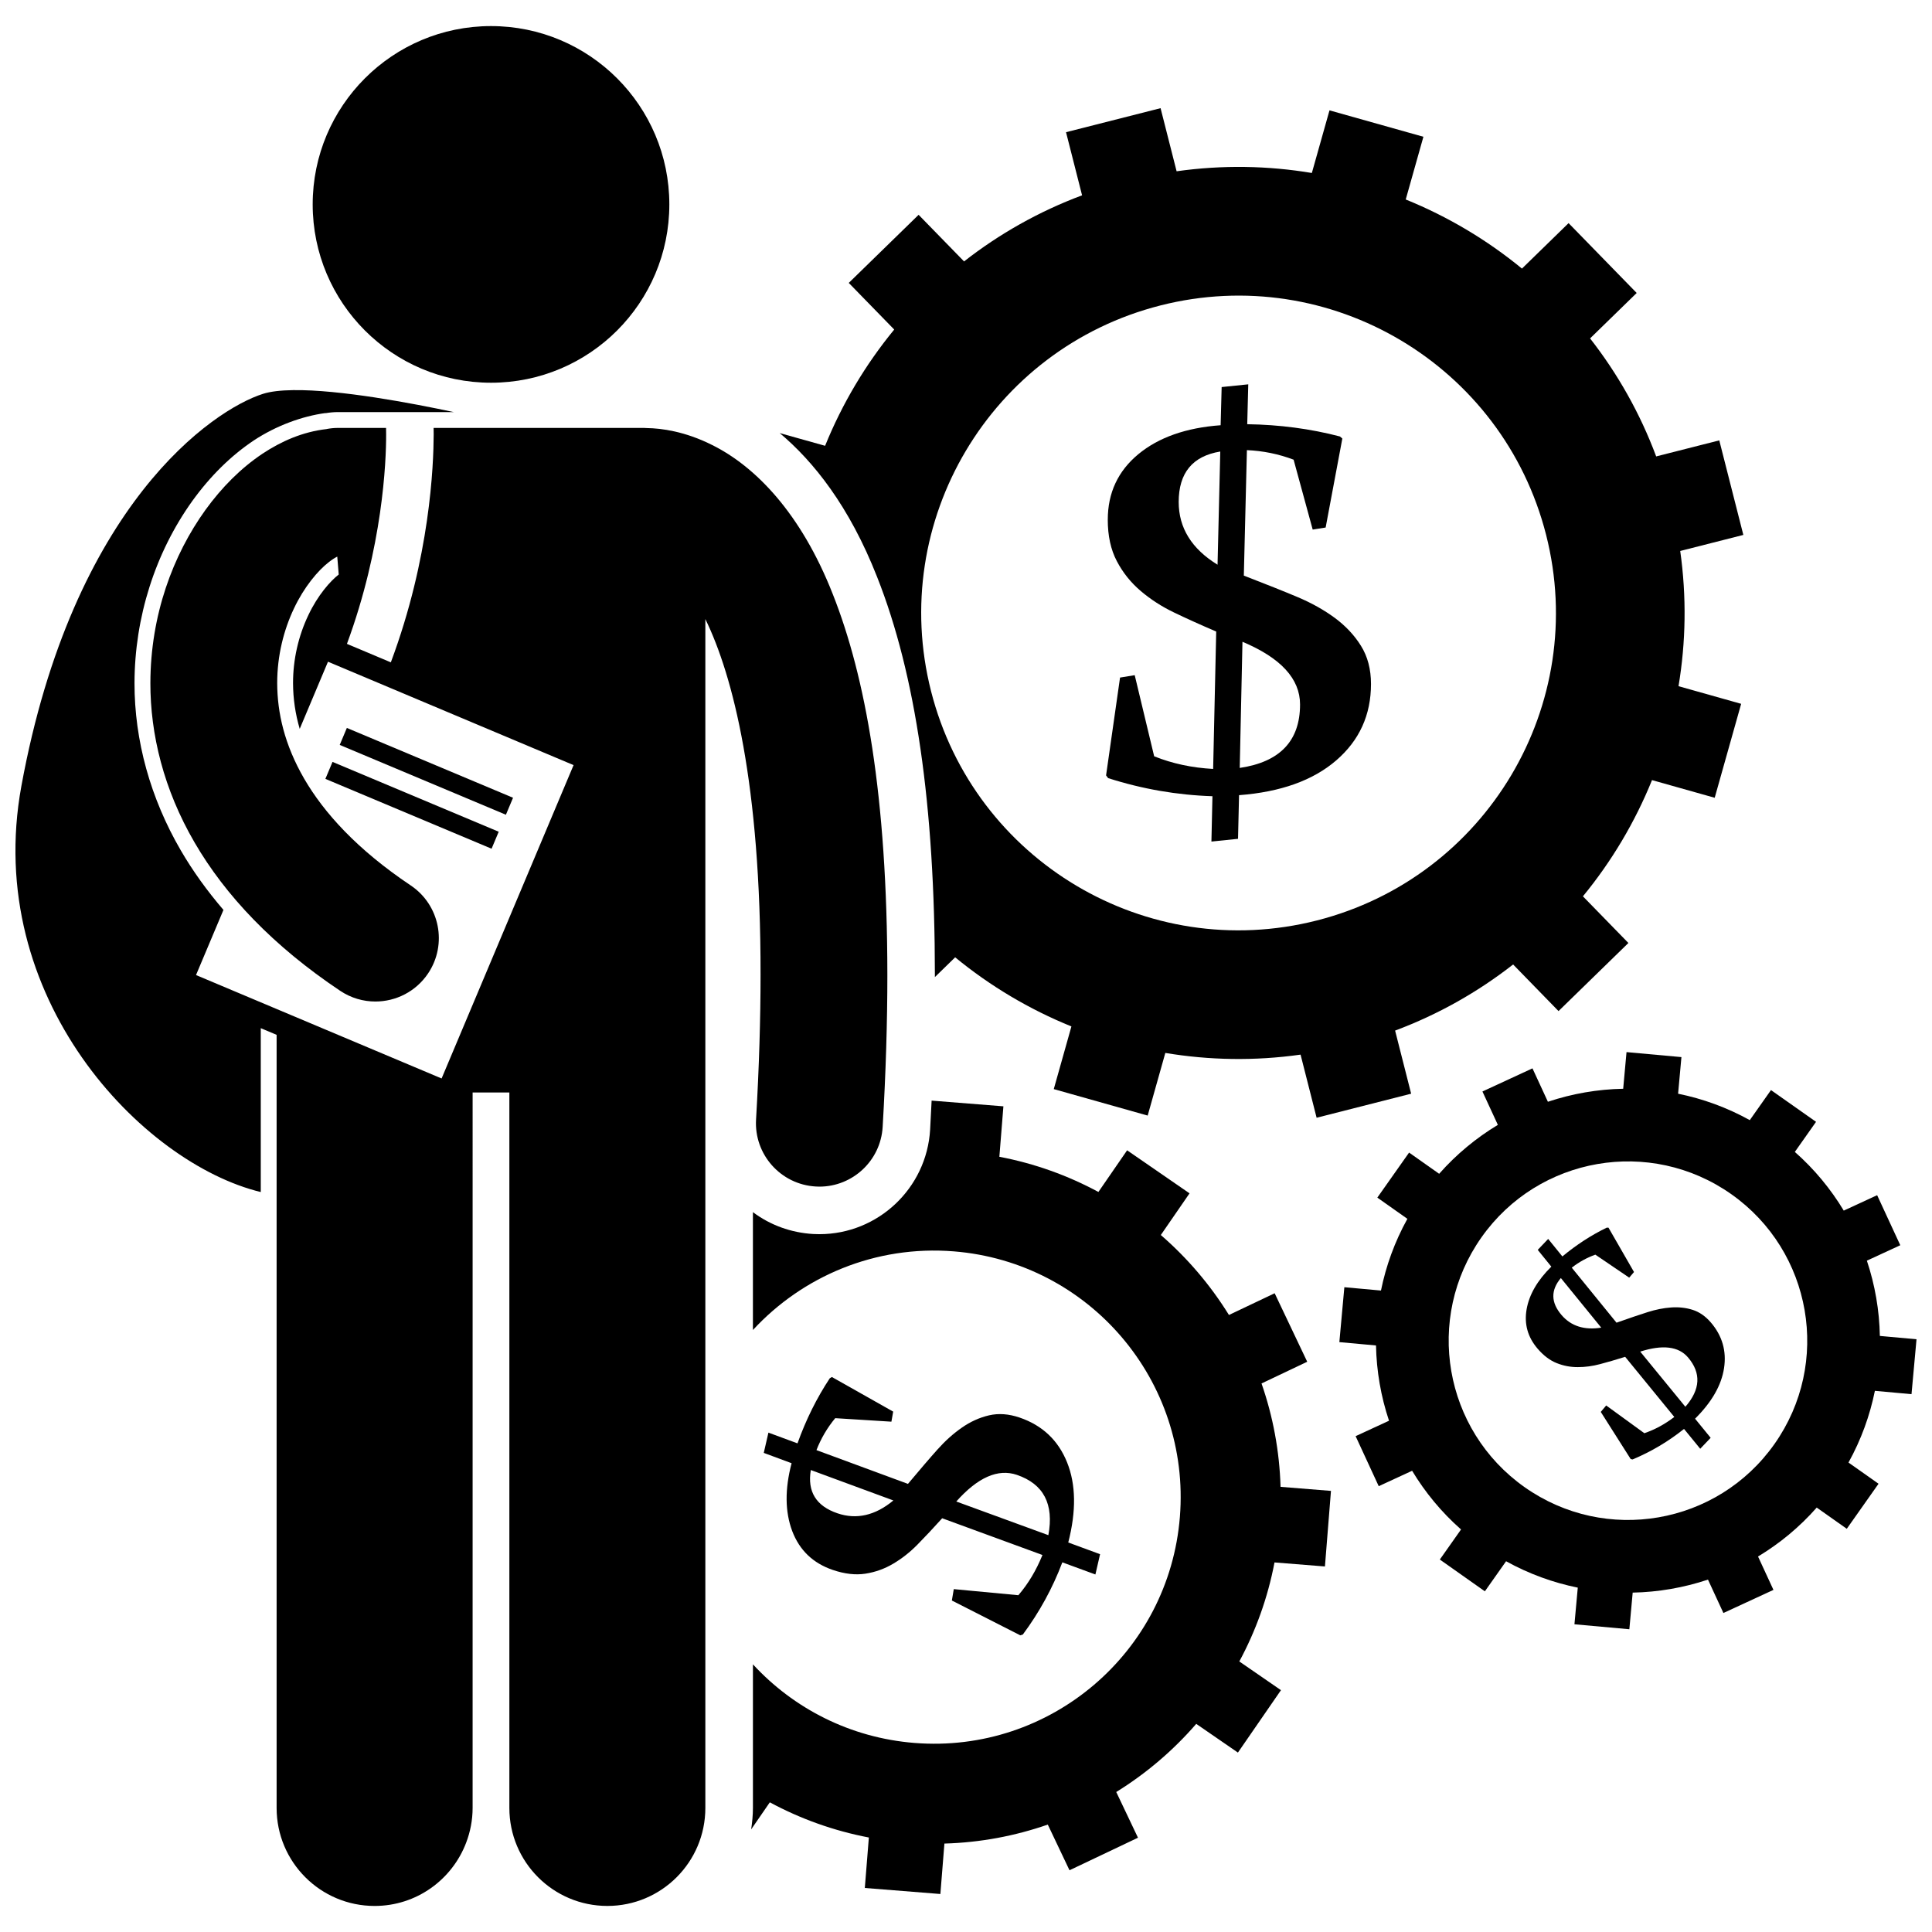 <?xml version="1.0" encoding="UTF-8"?>
<!-- Uploaded to: ICON Repo, www.svgrepo.com, Generator: ICON Repo Mixer Tools -->
<svg width="800px" height="800px" version="1.1" viewBox="144 144 512 512" xmlns="http://www.w3.org/2000/svg">
 <defs>
  <clipPath id="b">
   <path d="m498 422h153.9v154h-153.9z"/>
  </clipPath>
  <clipPath id="a">
   <path d="m148.09 247h231.91v403h-231.91z"/>
  </clipPath>
 </defs>
 <path d="m376.44 296.89c10.277 25.973 15.293 60.496 15.316 105.5 0 0.18-0.004 0.371-0.004 0.551l5.375-5.242c9.281 7.625 19.676 13.805 30.809 18.316l-4.676 16.609 24.887 7.016 4.676-16.602c11.633 1.941 23.691 2.168 35.84 0.449l4.254 16.727 25.051-6.375-4.25-16.723c11.492-4.293 21.98-10.254 31.273-17.52l12.035 12.352 18.516-18.047-12.051-12.363c7.621-9.281 13.797-19.668 18.309-30.801l16.613 4.68 7.012-24.895-16.598-4.676c1.941-11.629 2.164-23.688 0.449-35.832l16.727-4.254-6.375-25.055-16.723 4.25c-4.289-11.496-10.25-21.98-17.516-31.273l12.352-12.039-18.047-18.512-12.359 12.047c-9.281-7.621-19.672-13.801-30.801-18.312l4.684-16.621-24.887-7-4.676 16.598c-11.633-1.945-23.691-2.168-35.84-0.453l-4.25-16.723-25.055 6.367 4.254 16.727c-11.496 4.293-21.984 10.25-31.277 17.516l-12.043-12.352-18.512 18.047 12.047 12.359c-7.625 9.281-13.805 19.676-18.316 30.809l-12.031-3.371c8.879 7.453 18.422 19.289 25.809 38.121zm75.059-71.938c45.012-11.445 90.77 15.77 102.23 60.77 11.445 45.012-15.77 90.773-60.781 102.22-44.992 11.449-90.762-15.758-102.21-60.77-11.445-45.004 15.758-90.773 60.766-102.22z"/>
 <path d="m437.57 281.73c0 4.273 0.801 7.938 2.398 10.973 1.598 3.047 3.703 5.68 6.328 7.91 2.617 2.227 5.559 4.129 8.809 5.691 3.254 1.566 6.988 3.254 11.203 5.062l-0.812 36.41c-5.606-0.305-10.812-1.414-15.629-3.348l-5.156-21.5-3.887 0.633-3.703 25.926 0.543 0.723c9.035 2.894 18.25 4.492 27.648 4.797l-0.273 12.016 7.051-0.727 0.27-11.566c11.023-0.836 19.605-3.91 25.75-9.215 6.141-5.301 9.215-12.043 9.215-20.242 0-3.91-0.883-7.285-2.652-10.117-1.766-2.836-4.082-5.297-6.949-7.414-2.867-2.106-6.113-3.926-9.75-5.465-3.633-1.535-8.422-3.445-14.348-5.734l0.816-33.25c4.273 0.18 8.402 1.023 12.375 2.527l5.059 18.523 3.434-0.543 4.422-23.586-0.633-0.543c-7.832-2.047-16.02-3.129-24.57-3.25l0.27-10.57-7.051 0.723-0.27 10.117c-9.156 0.664-16.426 3.223-21.82 7.68-5.387 4.469-8.086 10.254-8.086 17.359zm50.957 48.969c0 9.637-5.324 15.238-15.984 16.809l0.723-33.43c10.176 4.277 15.262 9.816 15.262 16.621zm-21.141-67.039-0.723 29.996c-6.863-4.215-10.297-9.758-10.297-16.625 0-7.707 3.676-12.164 11.02-13.371z"/>
 <g clip-path="url(#b)">
  <path d="m638.74 478.09 8.855-4.09-6.133-13.262-8.848 4.086c-3.438-5.707-7.766-10.969-12.965-15.555l5.621-7.973-11.941-8.414-5.617 7.965c-6.062-3.359-12.473-5.676-19-7l0.883-9.703-14.551-1.324-0.883 9.711c-6.785 0.133-13.52 1.297-19.953 3.449l-4.09-8.855-13.258 6.133 4.086 8.844c-5.707 3.438-10.969 7.766-15.555 12.965l-7.969-5.621-8.418 11.934 7.965 5.621c-3.359 6.066-5.676 12.477-7 19.008l-9.703-0.883-1.324 14.551 9.711 0.883c0.133 6.781 1.297 13.512 3.449 19.949l-8.852 4.09 6.125 13.258 8.848-4.086c3.438 5.707 7.766 10.973 12.965 15.555l-5.621 7.969 11.938 8.422 5.621-7.969c6.062 3.359 12.473 5.672 19 6.996l-0.883 9.707 14.551 1.32 0.883-9.711c6.785-0.133 13.52-1.297 19.953-3.445l4.09 8.848 13.262-6.125-4.086-8.844c5.711-3.438 10.973-7.766 15.555-12.969l7.965 5.621 8.418-11.938-7.965-5.617c3.359-6.062 5.672-12.473 6.996-19.004l9.703 0.883 1.328-14.551-9.715-0.883c-0.129-6.785-1.293-13.512-3.441-19.945zm-24.492 48.594c-15.121 21.438-44.762 26.562-66.203 11.438s-26.566-44.766-11.441-66.211c15.125-21.438 44.766-26.559 66.211-11.438 21.441 15.125 26.555 44.773 11.434 66.211z"/>
 </g>
 <path d="m600.89 506.57c0.691-4.531-0.469-8.559-3.477-12.078-1.434-1.68-3.055-2.801-4.852-3.371-1.797-0.566-3.699-0.773-5.707-0.629-2.004 0.145-4.07 0.555-6.195 1.23-2.125 0.672-4.879 1.609-8.266 2.805l-11.859-14.578c1.902-1.488 3.984-2.641 6.25-3.453l8.973 6.094 1.273-1.492-6.762-11.754h-0.473c-4.113 1.996-8.027 4.535-11.746 7.625l-3.766-4.641-2.766 2.902 3.602 4.441c-3.691 3.644-5.871 7.422-6.551 11.309-0.676 3.894 0.289 7.367 2.902 10.418 1.566 1.832 3.258 3.113 5.055 3.832 1.805 0.723 3.676 1.082 5.621 1.07 1.941 0 3.898-0.262 5.871-0.789 1.973-0.52 4.195-1.164 6.672-1.938l13.02 15.934c-2.519 1.926-5.164 3.363-7.941 4.305l-10.109-7.348-1.438 1.703 7.926 12.492 0.5 0.109c4.945-2.07 9.488-4.769 13.637-8.09l4.293 5.258 2.766-2.902-4.133-5.066c4.434-4.398 6.992-8.867 7.68-13.398zm-43.07-14.082c-2.832-3.309-2.887-6.57-0.176-9.793l10.703 13.148c-4.496 0.711-8.008-0.41-10.527-3.356zm32.82 24.32-11.965-14.617c5.941-1.898 10.164-1.391 12.66 1.531 3.539 4.141 3.309 8.5-0.695 13.086z"/>
 <path d="m478.32 510.63 12.105-5.754-8.625-18.152-12.117 5.758c-4.91-7.93-11-15.082-18.055-21.191l7.613-11.043-16.543-11.406-7.609 11.039c-8.066-4.352-16.879-7.543-26.246-9.324l1.07-13.371-19.023-1.512c-0.125 2.555-0.246 5.109-0.398 7.707-0.918 15.516-13.797 27.68-29.34 27.688-0.543 0-1.082-0.02-1.633-0.043-5.914-0.348-11.418-2.367-15.988-5.797v31.234c13.141-14.219 32.43-22.5 53.23-20.84 35.973 2.879 62.801 34.383 59.922 70.355-2.875 35.965-34.367 62.797-70.344 59.918-17.059-1.363-32.051-9.168-42.805-20.828v38.043c0 1.941-0.191 3.832-0.469 5.699l4.945-7.176c8.066 4.348 16.879 7.539 26.246 9.324l-1.07 13.371 20.023 1.602 1.07-13.367c9.527-0.27 18.738-2.019 27.395-5.031l5.754 12.105 18.148-8.625-5.758-12.113c7.934-4.91 15.09-11.004 21.199-18.059l11.043 7.609 11.41-16.539-11.039-7.609c4.348-8.066 7.543-16.879 9.328-26.242l13.363 1.07 1.598-20.031-13.359-1.07c-0.281-9.539-2.031-18.742-5.043-27.398z"/>
 <path d="m347.64 523.66-1.234 5.371 7.371 2.734c-1.812 6.906-1.746 12.898 0.168 17.98 1.93 5.082 5.508 8.512 10.734 10.297 3.144 1.074 6.035 1.406 8.676 0.996 2.633-0.41 5.106-1.297 7.398-2.668 2.297-1.359 4.43-3.043 6.394-5.047 1.973-1.996 4.152-4.324 6.539-6.969l26.574 9.738c-1.637 4.035-3.754 7.598-6.387 10.656l-17.113-1.613-0.508 3.016 18.137 9.23 0.672-0.215c4.394-5.914 7.887-12.297 10.469-19.129l8.762 3.215 1.238-5.375-8.434-3.102c2.144-8.32 2.039-15.395-0.316-21.246-2.356-5.848-6.547-9.801-12.574-11.859-2.871-0.98-5.578-1.176-8.105-0.59-2.519 0.586-4.922 1.676-7.191 3.254-2.273 1.574-4.43 3.512-6.473 5.801-2.043 2.277-4.644 5.328-7.82 9.109l-24.25-8.949c1.207-3.098 2.867-5.918 4.973-8.465l14.891 0.93 0.469-2.668-16.242-9.168-0.555 0.328c-3.473 5.246-6.32 10.996-8.559 17.254zm11.234 9.914 21.879 8.062c-4.812 3.996-9.762 5.121-14.809 3.406-5.676-1.934-8.027-5.758-7.07-11.469zm62.953 17.262-24.402-8.922c5.699-6.406 11.055-8.762 16.059-7.059 7.086 2.418 9.867 7.742 8.344 15.98z"/>
 <g clip-path="url(#a)">
  <path d="m269.25 433.52h9.738v189.6c0 14.348 11.629 25.973 25.973 25.973 14.336 0 25.965-11.621 25.965-25.973v-315.06c7.281 14.914 14.699 43.484 14.629 94.348 0 11.582-0.375 24.301-1.191 38.273-0.547 9.254 6.523 17.211 15.797 17.754 0.328 0.02 0.66 0.035 0.992 0.035 8.832-0.004 16.238-6.891 16.762-15.82 0.852-14.562 1.246-27.938 1.246-40.238-0.023-47.59-5.816-79.113-14.445-100.91-8.52-21.719-20.699-33.973-31.996-39.574-7.176-3.613-13.473-4.434-17.266-4.481-0.25-0.012-0.5-0.039-0.754-0.039l-55.789-0.004c0.008 0.461 0.016 1 0.02 1.695-0.035 8.227-0.938 32.562-11.355 60.43l-11.633-4.898c9.477-25.676 10.414-48.277 10.387-55.531 0-0.758-0.008-1.301-0.02-1.695h-12.766c-1.008 0-1.984 0.105-2.938 0.281l0.004 0.016c-6.484 0.734-12.109 3.273-17.031 6.523-5.809 3.887-10.82 8.953-15.152 14.934-8.586 11.941-14.543 27.82-14.574 45.875-0.02 13.52 3.512 28.16 11.703 42.219 8.172 14.07 20.848 27.457 38.594 39.32 2.867 1.918 6.117 2.84 9.328 2.84 5.418 0 10.738-2.617 13.98-7.457 5.16-7.715 3.094-18.148-4.621-23.312-14.23-9.535-22.977-19.258-28.227-28.281-5.231-9.047-7.129-17.484-7.148-25.324-0.008-7.32 1.758-14.152 4.449-19.805 2.656-5.641 6.34-10.035 9.227-12.258 0.895-0.719 1.66-1.172 2.242-1.469l0.387 4.746c-2.195 1.691-5.562 5.477-8.051 10.77-2.664 5.582-4.059 11.801-4.055 18.012 0.016 4.129 0.605 8.148 1.77 12.121l7.492-17.797 65.082 27.402-34.973 83.043-65.082-27.406 7.269-17.262c-4.336-5.051-8.125-10.312-11.305-15.777-8.047-13.816-12.293-29.145-12.266-44.332 0.023-17.414 5.484-34.574 15.359-48.32 4.769-6.594 10.234-11.961 16.23-15.973 5.981-3.949 12.887-6.449 19.02-7.273l0.004 0.035c1.07-0.176 2.16-0.289 3.281-0.289h30.719c-11.105-2.371-30.238-5.996-42.582-5.82-3.188 0.043-5.93 0.336-7.957 0.977-13.297 4.199-50.41 29.406-64.059 103.97-10.266 56.062 32.012 99.953 63.445 107.57v-43.43l4.199 1.77v204.88c0 14.348 11.629 25.973 25.973 25.973 11.094 0 20.539-6.969 24.258-16.766 1.09-2.863 1.711-5.961 1.711-9.207z"/>
 </g>
 <path d="m321.38 198.17c0 26.102-21.16 47.258-47.258 47.258-26.102 0-47.258-21.156-47.258-47.258 0-26.098 21.156-47.258 47.258-47.258 26.098 0 47.258 21.16 47.258 47.258"/>
 <path d="m234.03 341.41 1.891-4.5 44.039 18.504-1.891 4.5z"/>
 <path d="m230.23 350.41 1.891-4.5 44.043 18.508-1.891 4.5z"/>
</svg>